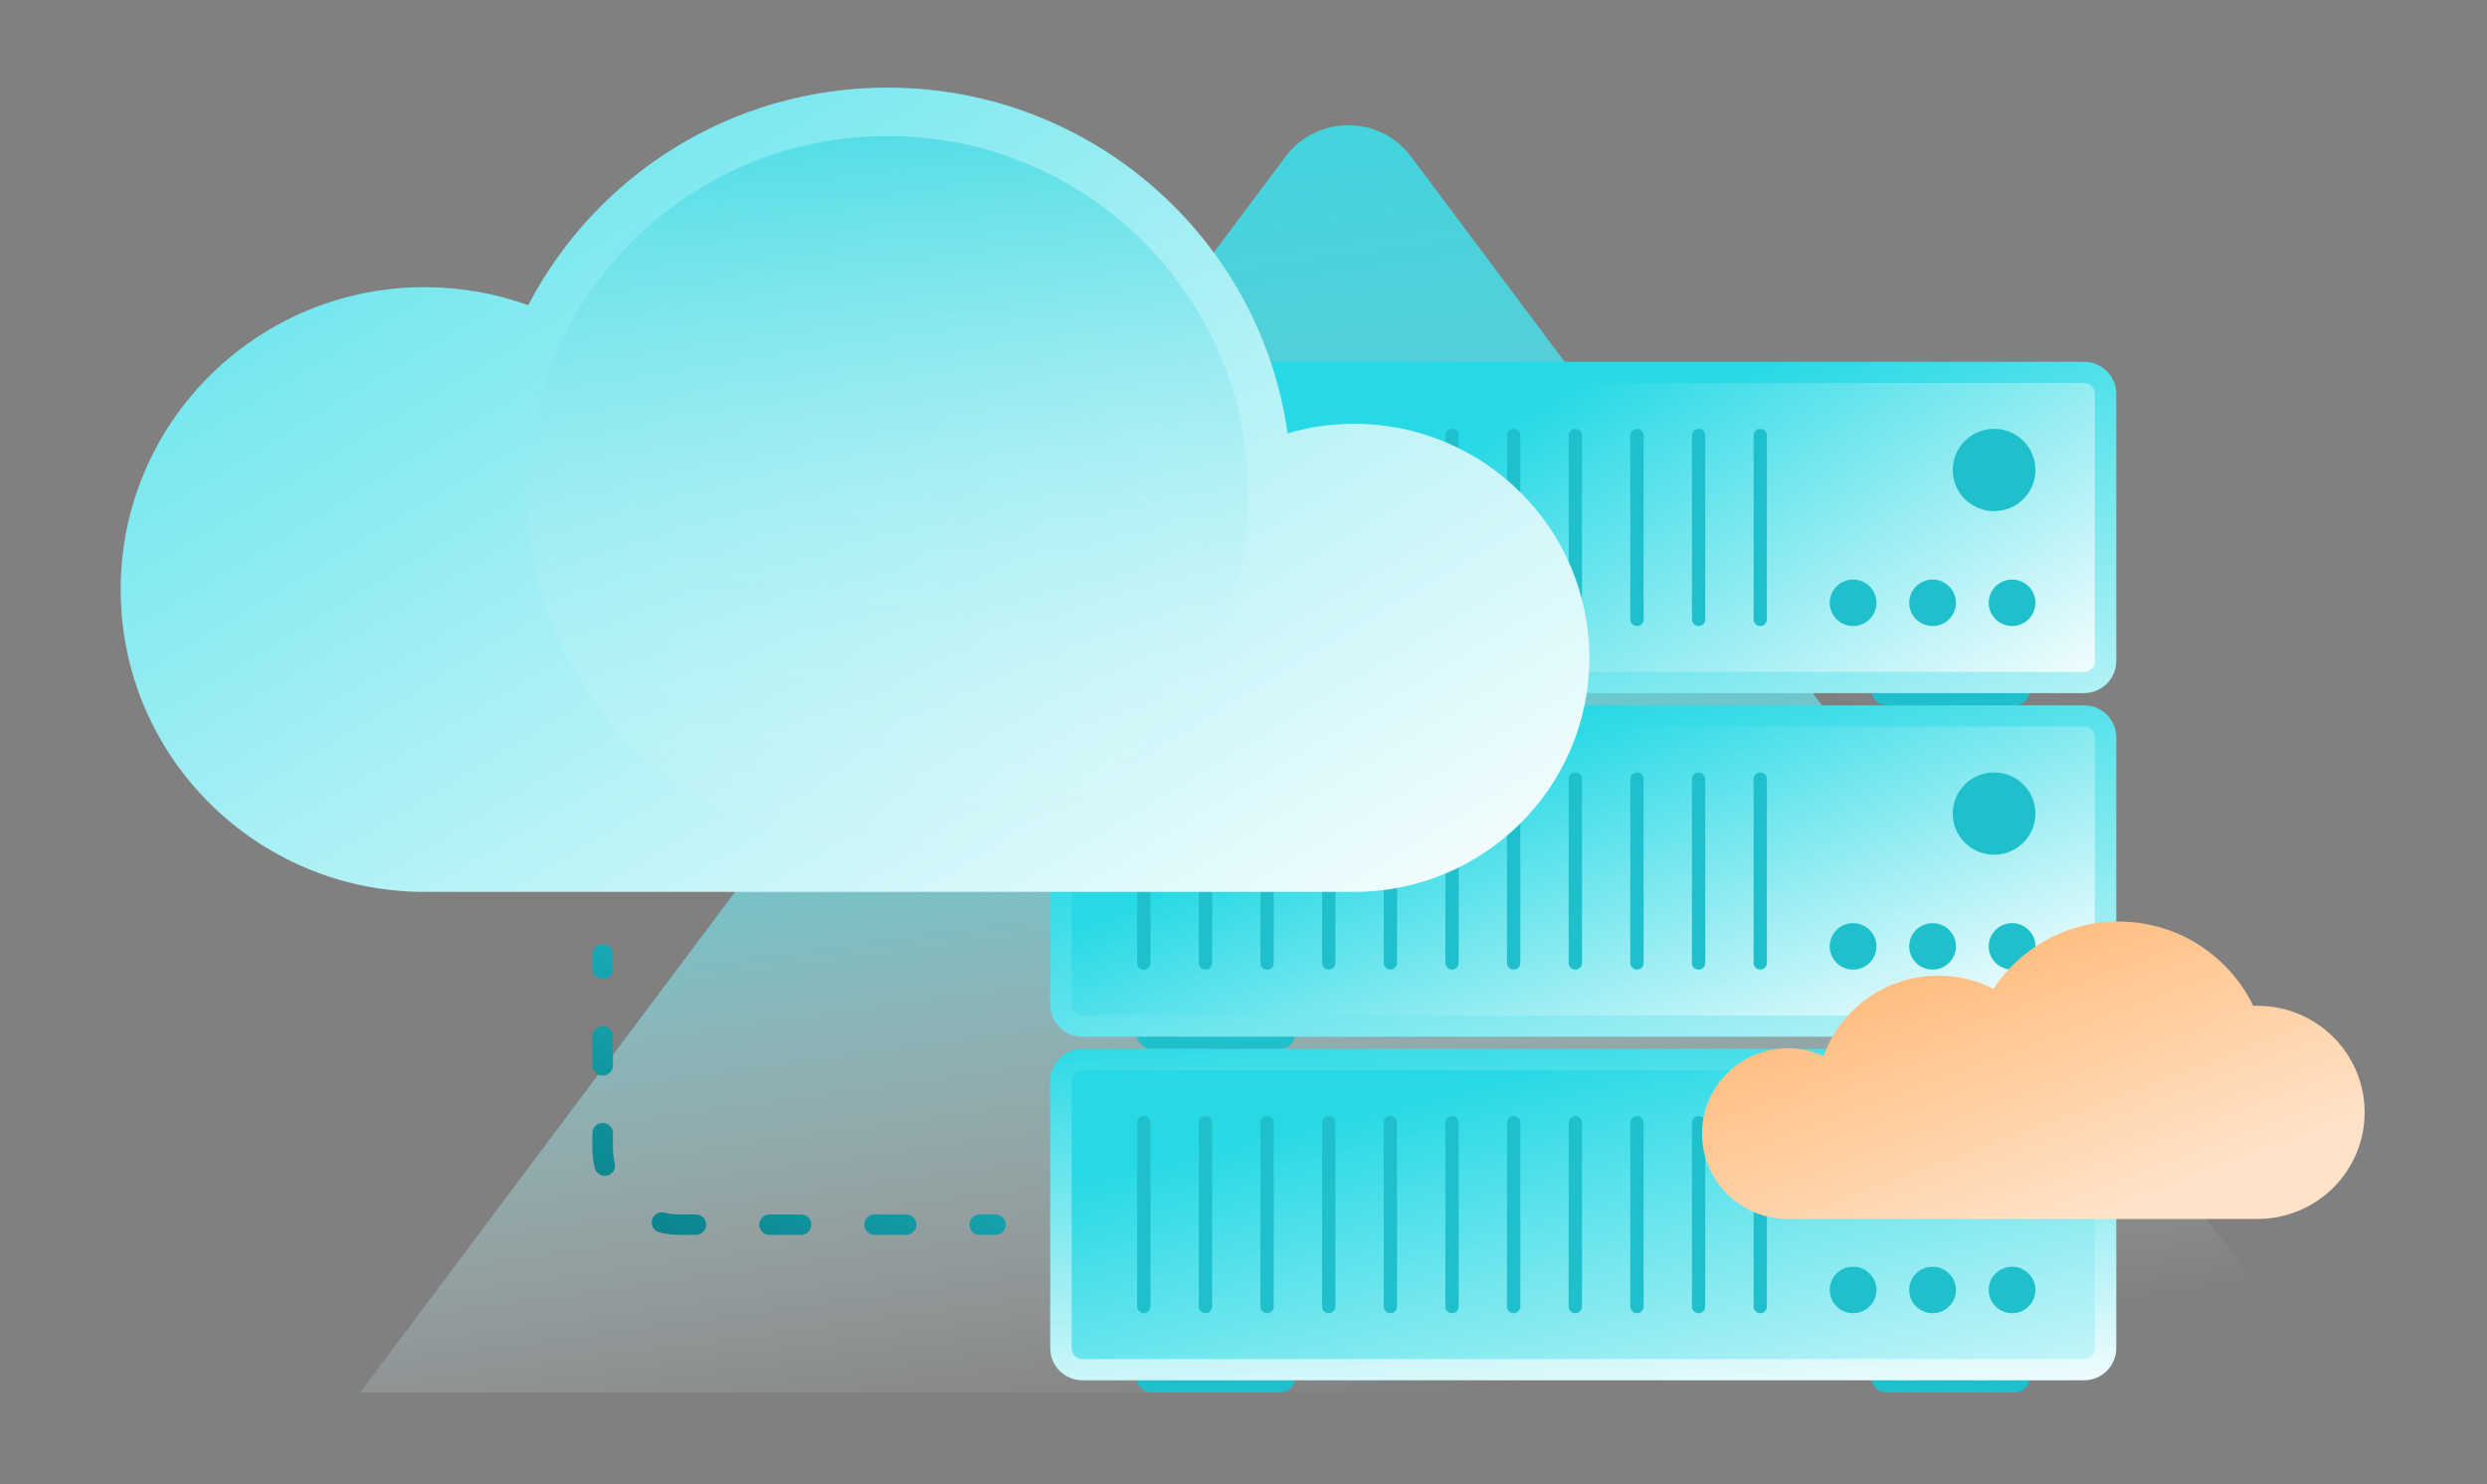 <svg width="630" height="376" viewBox="0 0 630 376" fill="none" xmlns="http://www.w3.org/2000/svg">
<rect x="0" y="0" width="630" height="376" fill="#808080" stroke="none"/>
<mask id="mask0_9365_41537" style="mask-type:alpha" maskUnits="userSpaceOnUse" x="0" y="-27" width="630" height="404">
<rect y="-26.279" width="630" height="402.558" fill="#D9D9D9"/>
</mask>
<g mask="url(#mask0_9365_41537)">
<path d="M591.873 352.8L357.422 39.661C349.51 29.087 333.593 29.087 325.68 39.661L91.238 352.8H591.873Z" fill="url(#paint0_linear_9365_41537)"/>
<path d="M324.214 171.084H291.768C289.652 171.084 287.938 172.788 287.938 174.891C287.938 176.993 289.652 178.698 291.768 178.698H324.214C326.33 178.698 328.045 176.993 328.045 174.891C328.045 172.788 326.33 171.084 324.214 171.084Z" fill="#004047"/>
<path d="M510.367 171.084H477.92C475.805 171.084 474.09 172.788 474.09 174.891C474.09 176.993 475.805 178.698 477.92 178.698H510.367C512.482 178.698 514.197 176.993 514.197 174.891C514.197 172.788 512.482 171.084 510.367 171.084Z" fill="#1FC0CB"/>
<path d="M527.919 91.647H274.215C269.697 91.647 266.043 95.291 266.043 99.777V167.473C266.043 171.968 269.706 175.604 274.215 175.604H527.919C532.437 175.604 536.091 171.96 536.091 167.473V99.785C536.091 95.291 532.428 91.655 527.919 91.655V91.647Z" fill="url(#paint1_linear_9365_41537)"/>
<path d="M527.926 97.041H274.214C272.696 97.041 271.465 98.266 271.465 99.776V167.481C271.465 168.991 272.696 170.216 274.214 170.216H527.926C529.444 170.216 530.675 168.991 530.675 167.481V99.776C530.675 98.266 529.444 97.041 527.926 97.041Z" fill="url(#paint2_linear_9365_41537)"/>
<path d="M509.695 158.609C512.963 158.609 515.613 155.973 515.613 152.721C515.613 149.47 512.963 146.834 509.695 146.834C506.427 146.834 503.777 149.47 503.777 152.721C503.777 155.973 506.427 158.609 509.695 158.609Z" fill="#1FC0CB"/>
<path d="M489.554 158.609C492.823 158.609 495.472 155.973 495.472 152.721C495.472 149.47 492.823 146.834 489.554 146.834C486.286 146.834 483.637 149.47 483.637 152.721C483.637 155.973 486.286 158.609 489.554 158.609Z" fill="#1FC0CB"/>
<path d="M469.422 158.609C472.69 158.609 475.339 155.973 475.339 152.721C475.339 149.47 472.69 146.834 469.422 146.834C466.153 146.834 463.504 149.47 463.504 152.721C463.504 155.973 466.153 158.609 469.422 158.609Z" fill="#1FC0CB"/>
<path d="M291.432 110.327C291.432 109.401 290.678 108.65 289.747 108.65C288.817 108.65 288.062 109.401 288.062 110.327V156.933C288.062 157.859 288.817 158.61 289.747 158.61C290.678 158.61 291.432 157.859 291.432 156.933V110.327Z" fill="#1FC0CB"/>
<path d="M307.045 110.327C307.045 109.401 306.291 108.65 305.361 108.65C304.43 108.65 303.676 109.401 303.676 110.327V156.933C303.676 157.859 304.43 158.61 305.361 158.61C306.291 158.61 307.045 157.859 307.045 156.933V110.327Z" fill="#1FC0CB"/>
<path d="M322.662 110.327C322.662 109.401 321.908 108.65 320.978 108.65C320.047 108.65 319.293 109.401 319.293 110.327V156.933C319.293 157.859 320.047 158.61 320.978 158.61C321.908 158.61 322.662 157.859 322.662 156.933V110.327Z" fill="#1FC0CB"/>
<path d="M338.28 110.327C338.28 109.401 337.525 108.65 336.595 108.65C335.664 108.65 334.91 109.401 334.91 110.327V156.933C334.91 157.859 335.664 158.61 336.595 158.61C337.525 158.61 338.28 157.859 338.28 156.933V110.327Z" fill="#1FC0CB"/>
<path d="M353.893 110.327C353.893 109.401 353.139 108.65 352.208 108.65C351.278 108.65 350.523 109.401 350.523 110.327V156.933C350.523 157.859 351.278 158.61 352.208 158.61C353.139 158.61 353.893 157.859 353.893 156.933V110.327Z" fill="#1FC0CB"/>
<path d="M369.51 110.327C369.51 109.401 368.756 108.65 367.825 108.65C366.895 108.65 366.141 109.401 366.141 110.327V156.933C366.141 157.859 366.895 158.61 367.825 158.61C368.756 158.61 369.51 157.859 369.51 156.933V110.327Z" fill="#1FC0CB"/>
<path d="M385.123 110.327C385.123 109.401 384.369 108.65 383.439 108.65C382.508 108.65 381.754 109.401 381.754 110.327V156.933C381.754 157.859 382.508 158.61 383.439 158.61C384.369 158.61 385.123 157.859 385.123 156.933V110.327Z" fill="#1FC0CB"/>
<path d="M400.741 110.327C400.741 109.401 399.986 108.65 399.056 108.65C398.125 108.65 397.371 109.401 397.371 110.327V156.933C397.371 157.859 398.125 158.61 399.056 158.61C399.986 158.61 400.741 157.859 400.741 156.933V110.327Z" fill="#1FC0CB"/>
<path d="M416.354 110.327C416.354 109.401 415.6 108.65 414.669 108.65C413.739 108.65 412.984 109.401 412.984 110.327V156.933C412.984 157.859 413.739 158.61 414.669 158.61C415.6 158.61 416.354 157.859 416.354 156.933V110.327Z" fill="#1FC0CB"/>
<path d="M431.971 110.327C431.971 109.401 431.217 108.65 430.286 108.65C429.356 108.65 428.602 109.401 428.602 110.327V156.933C428.602 157.859 429.356 158.61 430.286 158.61C431.217 158.61 431.971 157.859 431.971 156.933V110.327Z" fill="#1FC0CB"/>
<path d="M447.588 110.327C447.588 109.401 446.834 108.65 445.903 108.65C444.973 108.65 444.219 109.401 444.219 110.327V156.933C444.219 157.859 444.973 158.61 445.903 158.61C446.834 158.61 447.588 157.859 447.588 156.933V110.327Z" fill="#1FC0CB"/>
<path d="M505.138 129.498C510.924 129.498 515.615 124.831 515.615 119.074C515.615 113.317 510.924 108.65 505.138 108.65C499.351 108.65 494.66 113.317 494.66 119.074C494.66 124.831 499.351 129.498 505.138 129.498Z" fill="#1FC0CB"/>
<path d="M324.214 258.135H291.768C289.652 258.135 287.938 259.839 287.938 261.942C287.938 264.044 289.652 265.748 291.768 265.748H324.214C326.33 265.748 328.045 264.044 328.045 261.942C328.045 259.839 326.33 258.135 324.214 258.135Z" fill="#1FC0CB"/>
<path d="M510.367 258.135H477.92C475.805 258.135 474.09 259.839 474.09 261.942C474.09 264.044 475.805 265.748 477.92 265.748H510.367C512.482 265.748 514.197 264.044 514.197 261.942C514.197 259.839 512.482 258.135 510.367 258.135Z" fill="#004047"/>
<path d="M527.919 178.697H274.215C269.697 178.697 266.043 182.341 266.043 186.828V254.524C266.043 259.019 269.706 262.655 274.215 262.655H527.919C532.437 262.655 536.091 259.01 536.091 254.524V186.828C536.091 182.333 532.428 178.697 527.919 178.697Z" fill="url(#paint3_linear_9365_41537)"/>
<path d="M527.926 184.092H274.214C272.696 184.092 271.465 185.316 271.465 186.827V254.532C271.465 256.042 272.696 257.267 274.214 257.267H527.926C529.444 257.267 530.675 256.042 530.675 254.532V186.827C530.675 185.316 529.444 184.092 527.926 184.092Z" fill="url(#paint4_linear_9365_41537)"/>
<path d="M509.695 245.659C512.963 245.659 515.613 243.024 515.613 239.772C515.613 236.521 512.963 233.885 509.695 233.885C506.427 233.885 503.777 236.521 503.777 239.772C503.777 243.024 506.427 245.659 509.695 245.659Z" fill="#1FC0CB"/>
<path d="M489.554 245.659C492.823 245.659 495.472 243.024 495.472 239.772C495.472 236.521 492.823 233.885 489.554 233.885C486.286 233.885 483.637 236.521 483.637 239.772C483.637 243.024 486.286 245.659 489.554 245.659Z" fill="#1FC0CB"/>
<path d="M469.422 245.659C472.69 245.659 475.339 243.024 475.339 239.772C475.339 236.521 472.69 233.885 469.422 233.885C466.153 233.885 463.504 236.521 463.504 239.772C463.504 243.024 466.153 245.659 469.422 245.659Z" fill="#1FC0CB"/>
<path d="M291.432 197.377C291.432 196.452 290.678 195.701 289.747 195.701C288.817 195.701 288.062 196.452 288.062 197.377V243.984C288.062 244.91 288.817 245.66 289.747 245.66C290.678 245.66 291.432 244.91 291.432 243.984V197.377Z" fill="#1FC0CB"/>
<path d="M307.045 197.377C307.045 196.452 306.291 195.701 305.361 195.701C304.43 195.701 303.676 196.452 303.676 197.377V243.984C303.676 244.91 304.43 245.66 305.361 245.66C306.291 245.66 307.045 244.91 307.045 243.984V197.377Z" fill="#1FC0CB"/>
<path d="M322.662 197.377C322.662 196.452 321.908 195.701 320.978 195.701C320.047 195.701 319.293 196.452 319.293 197.377V243.984C319.293 244.91 320.047 245.66 320.978 245.66C321.908 245.66 322.662 244.91 322.662 243.984V197.377Z" fill="#1FC0CB"/>
<path d="M338.28 197.377C338.28 196.452 337.525 195.701 336.595 195.701C335.664 195.701 334.91 196.452 334.91 197.377V243.984C334.91 244.91 335.664 245.66 336.595 245.66C337.525 245.66 338.28 244.91 338.28 243.984V197.377Z" fill="#1FC0CB"/>
<path d="M353.893 197.377C353.893 196.452 353.139 195.701 352.208 195.701C351.278 195.701 350.523 196.452 350.523 197.377V243.984C350.523 244.91 351.278 245.66 352.208 245.66C353.139 245.66 353.893 244.91 353.893 243.984V197.377Z" fill="#1FC0CB"/>
<path d="M369.51 197.377C369.51 196.452 368.756 195.701 367.825 195.701C366.895 195.701 366.141 196.452 366.141 197.377V243.984C366.141 244.91 366.895 245.66 367.825 245.66C368.756 245.66 369.51 244.91 369.51 243.984V197.377Z" fill="#1FC0CB"/>
<path d="M385.123 197.377C385.123 196.452 384.369 195.701 383.439 195.701C382.508 195.701 381.754 196.452 381.754 197.377V243.984C381.754 244.91 382.508 245.66 383.439 245.66C384.369 245.66 385.123 244.91 385.123 243.984V197.377Z" fill="#1FC0CB"/>
<path d="M400.741 197.377C400.741 196.452 399.986 195.701 399.056 195.701C398.125 195.701 397.371 196.452 397.371 197.377V243.984C397.371 244.91 398.125 245.66 399.056 245.66C399.986 245.66 400.741 244.91 400.741 243.984V197.377Z" fill="#1FC0CB"/>
<path d="M416.354 197.377C416.354 196.452 415.6 195.701 414.669 195.701C413.739 195.701 412.984 196.452 412.984 197.377V243.984C412.984 244.91 413.739 245.66 414.669 245.66C415.6 245.66 416.354 244.91 416.354 243.984V197.377Z" fill="#1FC0CB"/>
<path d="M431.971 197.377C431.971 196.452 431.217 195.701 430.286 195.701C429.356 195.701 428.602 196.452 428.602 197.377V243.984C428.602 244.91 429.356 245.66 430.286 245.66C431.217 245.66 431.971 244.91 431.971 243.984V197.377Z" fill="#1FC0CB"/>
<path d="M447.588 197.377C447.588 196.452 446.834 195.701 445.903 195.701C444.973 195.701 444.219 196.452 444.219 197.377V243.984C444.219 244.91 444.973 245.66 445.903 245.66C446.834 245.66 447.588 244.91 447.588 243.984V197.377Z" fill="#1FC0CB"/>
<path d="M505.138 216.549C510.924 216.549 515.615 211.882 515.615 206.125C515.615 200.368 510.924 195.701 505.138 195.701C499.351 195.701 494.66 200.368 494.66 206.125C494.66 211.882 499.351 216.549 505.138 216.549Z" fill="#1FC0CB"/>
<path d="M324.214 345.186H291.768C289.652 345.186 287.938 346.89 287.938 348.992C287.938 351.095 289.652 352.799 291.768 352.799H324.214C326.33 352.799 328.045 351.095 328.045 348.992C328.045 346.89 326.33 345.186 324.214 345.186Z" fill="#1FC0CB"/>
<path d="M510.367 345.186H477.92C475.805 345.186 474.09 346.89 474.09 348.992C474.09 351.095 475.805 352.799 477.92 352.799H510.367C512.482 352.799 514.197 351.095 514.197 348.992C514.197 346.89 512.482 345.186 510.367 345.186Z" fill="#1FC0CB"/>
<path d="M527.919 265.748H274.215C269.697 265.748 266.043 269.392 266.043 273.879V341.575C266.043 346.07 269.706 349.705 274.215 349.705H527.919C532.437 349.705 536.091 346.061 536.091 341.575V273.879C536.091 269.384 532.428 265.748 527.919 265.748Z" fill="url(#paint5_linear_9365_41537)"/>
<path d="M527.926 271.143H274.214C272.696 271.143 271.465 272.367 271.465 273.878V341.582C271.465 343.093 272.696 344.318 274.214 344.318H527.926C529.444 344.318 530.675 343.093 530.675 341.582V273.878C530.675 272.367 529.444 271.143 527.926 271.143Z" fill="url(#paint6_linear_9365_41537)"/>
<path d="M509.695 332.71C512.963 332.71 515.613 330.074 515.613 326.823C515.613 323.571 512.963 320.936 509.695 320.936C506.427 320.936 503.777 323.571 503.777 326.823C503.777 330.074 506.427 332.71 509.695 332.71Z" fill="#1FC0CB"/>
<path d="M489.554 332.71C492.823 332.71 495.472 330.074 495.472 326.823C495.472 323.571 492.823 320.936 489.554 320.936C486.286 320.936 483.637 323.571 483.637 326.823C483.637 330.074 486.286 332.71 489.554 332.71Z" fill="#1FC0CB"/>
<path d="M469.422 332.71C472.69 332.71 475.339 330.074 475.339 326.823C475.339 323.571 472.69 320.936 469.422 320.936C466.153 320.936 463.504 323.571 463.504 326.823C463.504 330.074 466.153 332.71 469.422 332.71Z" fill="#1FC0CB"/>
<path d="M291.432 284.428C291.432 283.502 290.678 282.752 289.747 282.752C288.817 282.752 288.062 283.502 288.062 284.428V331.035C288.062 331.961 288.817 332.711 289.747 332.711C290.678 332.711 291.432 331.961 291.432 331.035V284.428Z" fill="#1FC0CB"/>
<path d="M307.045 284.428C307.045 283.502 306.291 282.752 305.361 282.752C304.43 282.752 303.676 283.502 303.676 284.428V331.035C303.676 331.961 304.43 332.711 305.361 332.711C306.291 332.711 307.045 331.961 307.045 331.035V284.428Z" fill="#1FC0CB"/>
<path d="M322.662 284.428C322.662 283.502 321.908 282.752 320.978 282.752C320.047 282.752 319.293 283.502 319.293 284.428V331.035C319.293 331.961 320.047 332.711 320.978 332.711C321.908 332.711 322.662 331.961 322.662 331.035V284.428Z" fill="#1FC0CB"/>
<path d="M338.28 284.428C338.28 283.502 337.525 282.752 336.595 282.752C335.664 282.752 334.91 283.502 334.91 284.428V331.035C334.91 331.961 335.664 332.711 336.595 332.711C337.525 332.711 338.28 331.961 338.28 331.035V284.428Z" fill="#1FC0CB"/>
<path d="M353.893 284.428C353.893 283.502 353.139 282.752 352.208 282.752C351.278 282.752 350.523 283.502 350.523 284.428V331.035C350.523 331.961 351.278 332.711 352.208 332.711C353.139 332.711 353.893 331.961 353.893 331.035V284.428Z" fill="#1FC0CB"/>
<path d="M369.51 284.428C369.51 283.502 368.756 282.752 367.825 282.752C366.895 282.752 366.141 283.502 366.141 284.428V331.035C366.141 331.961 366.895 332.711 367.825 332.711C368.756 332.711 369.51 331.961 369.51 331.035V284.428Z" fill="#1FC0CB"/>
<path d="M385.123 284.428C385.123 283.502 384.369 282.752 383.439 282.752C382.508 282.752 381.754 283.502 381.754 284.428V331.035C381.754 331.961 382.508 332.711 383.439 332.711C384.369 332.711 385.123 331.961 385.123 331.035V284.428Z" fill="#1FC0CB"/>
<path d="M400.741 284.428C400.741 283.502 399.986 282.752 399.056 282.752C398.125 282.752 397.371 283.502 397.371 284.428V331.035C397.371 331.961 398.125 332.711 399.056 332.711C399.986 332.711 400.741 331.961 400.741 331.035V284.428Z" fill="#1FC0CB"/>
<path d="M416.354 284.428C416.354 283.502 415.6 282.752 414.669 282.752C413.739 282.752 412.984 283.502 412.984 284.428V331.035C412.984 331.961 413.739 332.711 414.669 332.711C415.6 332.711 416.354 331.961 416.354 331.035V284.428Z" fill="#1FC0CB"/>
<path d="M431.971 284.428C431.971 283.502 431.217 282.752 430.286 282.752C429.356 282.752 428.602 283.502 428.602 284.428V331.035C428.602 331.961 429.356 332.711 430.286 332.711C431.217 332.711 431.971 331.961 431.971 331.035V284.428Z" fill="#1FC0CB"/>
<path d="M447.588 284.428C447.588 283.502 446.834 282.752 445.903 282.752C444.973 282.752 444.219 283.502 444.219 284.428V331.035C444.219 331.961 444.973 332.711 445.903 332.711C446.834 332.711 447.588 331.961 447.588 331.035V284.428Z" fill="#1FC0CB"/>
<path d="M505.138 303.6C510.924 303.6 515.615 298.933 515.615 293.176C515.615 287.419 510.924 282.752 505.138 282.752C499.351 282.752 494.66 287.419 494.66 293.176C494.66 298.933 499.351 303.6 505.138 303.6Z" fill="#004047"/>
<path d="M343.006 107.37C337.155 107.37 331.514 108.221 326.175 109.78C319.184 60.288 276.47 22.195 224.787 22.195C185.175 22.195 150.842 44.586 133.81 77.325C125.621 74.373 116.787 72.755 107.566 72.755C65.045 72.755 30.57 107.053 30.57 149.366C30.57 191.678 65.045 225.968 107.566 225.968H343.006C375.922 225.968 402.61 199.416 402.61 166.669C402.61 133.922 375.922 107.37 343.006 107.37Z" fill="url(#paint7_linear_9365_41537)"/>
<ellipse cx="224.859" cy="125.105" rx="91.308" ry="90.642" fill="url(#paint8_linear_9365_41537)"/>
<path d="M571.851 254.823C571.499 254.823 571.147 254.839 570.795 254.848C564.684 242.206 551.692 233.475 536.647 233.475C523.395 233.475 511.744 240.246 504.98 250.503C500.789 248.393 496.062 247.184 491.049 247.184C477.63 247.184 466.239 255.69 461.931 267.565C459.173 266.305 456.114 265.588 452.887 265.588C440.884 265.588 431.152 275.27 431.152 287.211C431.152 299.153 440.884 308.834 452.887 308.834H571.859C586.846 308.834 599 296.743 599 281.833C599 266.922 586.846 254.831 571.859 254.831L571.851 254.823Z" fill="url(#paint9_linear_9365_41537)"/>
<path fill-rule="evenodd" clip-rule="evenodd" d="M152.667 239.176C154.108 239.176 155.276 240.335 155.276 241.766V245.441C155.276 246.871 154.108 248.03 152.667 248.03C151.227 248.03 150.059 246.871 150.059 245.441V241.766C150.059 240.335 151.227 239.176 152.667 239.176ZM152.667 260.001C154.108 260.001 155.276 261.16 155.276 262.591V269.941C155.276 271.371 154.108 272.53 152.667 272.53C151.227 272.53 150.059 271.371 150.059 269.941V262.591C150.059 261.16 151.227 260.001 152.667 260.001ZM152.667 284.501C154.108 284.501 155.276 285.66 155.276 287.091V290.766C155.276 292.129 155.438 293.452 155.742 294.717C156.076 296.108 155.211 297.505 153.81 297.837C152.408 298.169 151.001 297.31 150.667 295.919C150.269 294.263 150.059 292.537 150.059 290.766V287.091C150.059 285.66 151.227 284.501 152.667 284.501ZM165.159 309.138C165.496 307.747 166.904 306.89 168.305 307.224C169.578 307.528 170.909 307.689 172.281 307.689H176.276C177.717 307.689 178.885 308.849 178.885 310.279C178.885 311.709 177.717 312.869 176.276 312.869H172.281C170.495 312.869 168.756 312.659 167.087 312.261C165.686 311.927 164.823 310.528 165.159 309.138ZM192.31 310.279C192.31 308.849 193.478 307.689 194.918 307.689H202.908C204.349 307.689 205.517 308.849 205.517 310.279C205.517 311.709 204.349 312.869 202.908 312.869H194.918C193.478 312.869 192.31 311.709 192.31 310.279ZM218.942 310.279C218.942 308.849 220.11 307.689 221.55 307.689H229.54C230.981 307.689 232.149 308.849 232.149 310.279C232.149 311.709 230.981 312.869 229.54 312.869H221.55C220.11 312.869 218.942 311.709 218.942 310.279ZM245.574 310.279C245.574 308.849 246.742 307.689 248.183 307.689H252.177C253.618 307.689 254.786 308.849 254.786 310.279C254.786 311.709 253.618 312.869 252.177 312.869H248.183C246.742 312.869 245.574 311.709 245.574 310.279Z" fill="url(#paint10_linear_9365_41537)"/>
</g>
<defs>
<linearGradient id="paint0_linear_9365_41537" x1="316.853" y1="-48.001" x2="371.668" y2="353.523" gradientUnits="userSpaceOnUse">
<stop stop-color="#27D9E5"/>
<stop offset="0.574" stop-color="#61E3EC" stop-opacity="0.733"/>
<stop offset="1" stop-color="white" stop-opacity="0"/>
</linearGradient>
<linearGradient id="paint1_linear_9365_41537" x1="298.317" y1="147.595" x2="358.346" y2="306.175" gradientUnits="userSpaceOnUse">
<stop stop-color="#27D9E5"/>
<stop offset="1" stop-color="white"/>
</linearGradient>
<linearGradient id="paint2_linear_9365_41537" x1="295.569" y1="161.906" x2="371.223" y2="281.35" gradientUnits="userSpaceOnUse">
<stop stop-color="#27D9E5"/>
<stop offset="1" stop-color="white"/>
</linearGradient>
<linearGradient id="paint3_linear_9365_41537" x1="316.166" y1="201.435" x2="359.592" y2="359.362" gradientUnits="userSpaceOnUse">
<stop stop-color="#27D9E5"/>
<stop offset="1" stop-color="white"/>
</linearGradient>
<linearGradient id="paint4_linear_9365_41537" x1="303.807" y1="221.198" x2="348.799" y2="330.677" gradientUnits="userSpaceOnUse">
<stop stop-color="#27D9E5"/>
<stop offset="1" stop-color="white"/>
</linearGradient>
<linearGradient id="paint5_linear_9365_41537" x1="306.555" y1="259.364" x2="314.704" y2="373.451" gradientUnits="userSpaceOnUse">
<stop stop-color="#27D9E5"/>
<stop offset="1" stop-color="white"/>
</linearGradient>
<linearGradient id="paint6_linear_9365_41537" x1="312.732" y1="288.668" x2="347.872" y2="431.03" gradientUnits="userSpaceOnUse">
<stop stop-color="#27D9E5"/>
<stop offset="1" stop-color="white"/>
</linearGradient>
<linearGradient id="paint7_linear_9365_41537" x1="-169.896" y1="22.195" x2="77.788" y2="433.221" gradientUnits="userSpaceOnUse">
<stop stop-color="#27D9E5"/>
<stop offset="1" stop-color="white"/>
</linearGradient>
<linearGradient id="paint8_linear_9365_41537" x1="183.502" y1="-17.688" x2="189.787" y2="217.422" gradientUnits="userSpaceOnUse">
<stop stop-color="#13CFDB"/>
<stop offset="1" stop-color="white" stop-opacity="0"/>
</linearGradient>
<linearGradient id="paint9_linear_9365_41537" x1="497.41" y1="223.926" x2="529.266" y2="308.589" gradientUnits="userSpaceOnUse">
<stop stop-color="#FFB56F"/>
<stop offset="1" stop-color="#FFE2C8"/>
</linearGradient>
<linearGradient id="paint10_linear_9365_41537" x1="73.258" y1="328.222" x2="224.813" y2="49.539" gradientUnits="userSpaceOnUse">
<stop stop-color="#005E67"/>
<stop offset="0.6" stop-color="#27D9E5"/>
</linearGradient>
</defs>
</svg>
